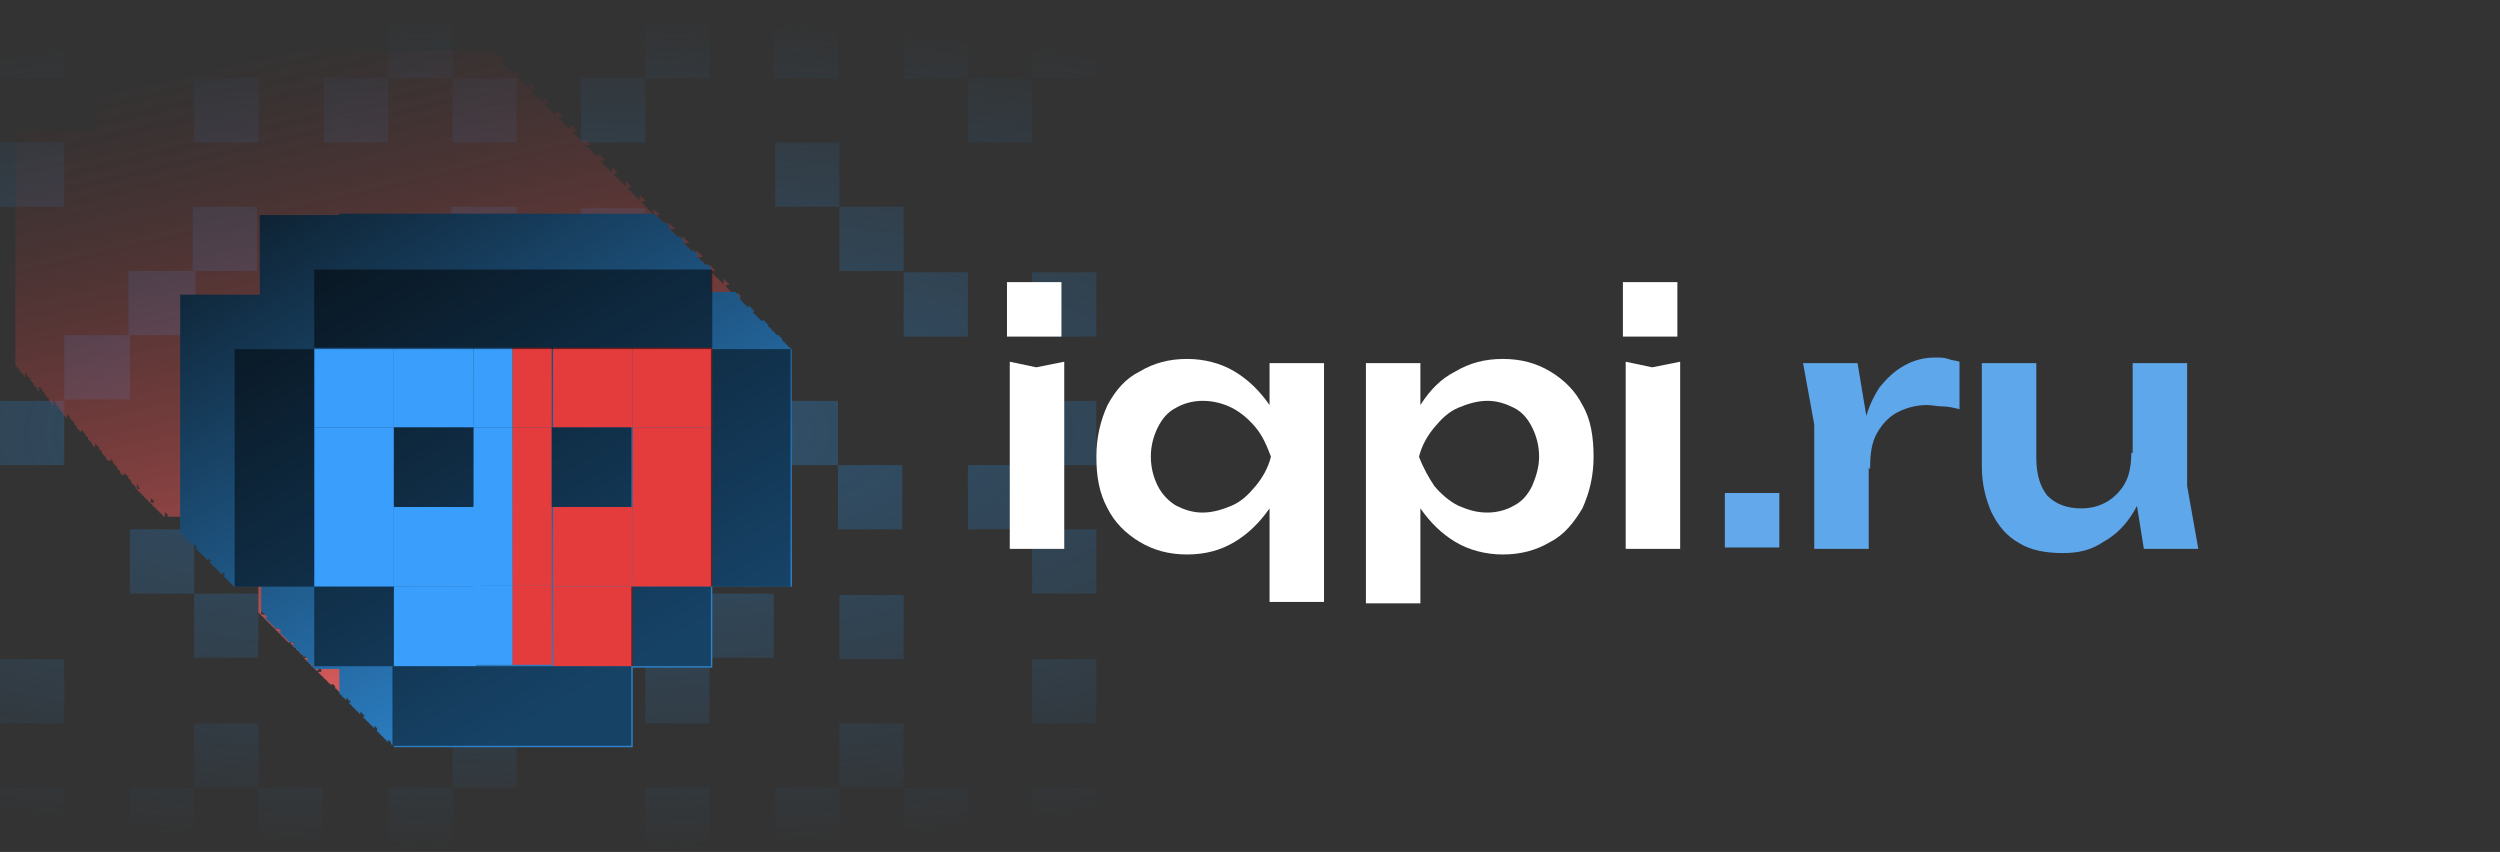 <?xml version="1.0" encoding="utf-8"?>
<!-- Generator: Adobe Illustrator 24.2.1, SVG Export Plug-In . SVG Version: 6.00 Build 0)  -->
<svg version="1.1" id="Layer_1" xmlns="http://www.w3.org/2000/svg" xmlns:xlink="http://www.w3.org/1999/xlink" x="0px" y="0px"
	 width="179px" height="61px" viewBox="0 0 179 61" style="enable-background:new 0 0 179 61;" xml:space="preserve">
<rect x="0" y="0" width="179" height="61" fill="#333333" stroke="none"/>
<style type="text/css">
	.st0{opacity:0.9;fill-rule:evenodd;clip-rule:evenodd;fill:url(#SVGID_1_);enable-background:new    ;}
	.st1{fill:#5FA7EB;}
	.st2{fill:#FFFFFF;}
	.st3{fill:#62A8EB;}
	.st4{opacity:0.9;fill-rule:evenodd;clip-rule:evenodd;fill:url(#SVGID_2_);enable-background:new    ;}
	.st5{fill-rule:evenodd;clip-rule:evenodd;fill:url(#SVGID_3_);}
	.st6{fill:#E43C3C;}
	.st7{fill:#3A9EFC;}
	.st8{fill-opacity:0.5;}
</style>
<radialGradient id="SVGID_1_" cx="-339.759" cy="328.76" r="1" gradientTransform="matrix(1.838630e-15 -30.027 -94.144 -5.764682e-15 30990.158 -10170.971)" gradientUnits="userSpaceOnUse">
	<stop  offset="0" style="stop-color:#2F5778"/>
	<stop  offset="1" style="stop-color:#2F5778;stop-opacity:0"/>
</radialGradient>
<path class="st0" d="M55.4,1h4.6v4.6h-4.6V1z M60.1,14.8h4.6v4.6h-4.6L60.1,14.8l-4.6,0v-4.6h4.6V14.8z M69.3,19.5h-4.6v4.6h4.6
	V19.5z M46.2,28.7h4.6v4.6h4.6v-4.6h4.6v4.6h4.6v4.6h-4.6v-4.6h-4.6v4.6h-4.6v-4.6h-4.6v4.6h-4.6v-4.6H37v-4.6h4.6v4.6h4.6V28.7z
	 M13.9,42.5v-4.6H9.3v4.6L13.9,42.5l0,4.6h4.6v-4.6H13.9z M32.3,37.9v4.6H37v-4.6h4.6v4.6h4.6v-4.6h4.6v4.6h4.6v4.6h-4.6v-4.6h-4.6
	v4.6h-4.6v-4.6H37v4.6h-4.6v-4.6h-4.6v4.6h-4.6v-4.6h4.6v-4.6H32.3z M78.5,42.5v-4.6h-4.6v4.6H78.5z M60.1,61v-4.6h4.6V61h4.6v-4.6
	h-4.6v-4.6h-4.6v4.6h-4.6V61H60.1z M78.5,47.2v4.6h-4.6v-4.6H78.5z M78.5,61v-4.6h-4.6V61H78.5z M50.8,51.8v-4.6h-4.6v4.6H50.8z
	 M50.8,56.4V61h-4.6v-4.6H50.8z M41.6,47.2v4.6H37v4.6h-4.6V61h-4.6v-4.6h4.6v-4.6h-4.6v-4.6h4.6v4.6H37v-4.6H41.6z M23.1,56.4V61
	h-4.6v-4.6h-4.6V61H9.3v-4.6h4.6v-4.6h4.6v4.6H23.1z M4.6,47.2v4.6H0v-4.6H4.6z M4.6,61v-4.6H0V61H4.6z M73.9,28.7h4.6v4.6h-4.6v4.6
	h-4.6v-4.6h4.6V28.7z M78.5,19.5h-4.6v4.6h4.6V19.5z M69.3,1h-4.6v4.6h4.6v4.6h4.6V5.6h4.6V1h-4.6v4.6h-4.6V1z M50.8,1h-4.6v4.6
	h-4.6v4.6h4.6V5.6h4.6V1z M46.2,19.5h4.6v4.6h4.6v4.6h-4.6v-4.6h-4.6v4.6h-4.6v-4.6H37v-4.6h4.6v-4.6h4.6L46.2,19.5l-4.6,0v4.6h4.6
	V19.5z M32.4,28.7h-4.6v4.6h-4.6v-4.6h-4.6v4.6h4.6v4.6h4.6v-4.6h4.6v4.6H37v-4.6h-4.6V28.7z M27.7,19.4h4.6v-4.6H37v4.6h-4.6v4.6
	H37v4.6h-4.6v-4.6h-4.6v4.6h-4.6v-4.6h-4.6v-4.6h-4.6v4.6H9.3v4.6H4.6v-4.6h4.6v-4.6h4.6v-4.6h4.6v4.6h4.6v4.6h4.6V19.4z M32.4,1
	h-4.6v4.6h-4.6v4.6h4.6V5.6h4.6v4.6H37V5.6h-4.6V1z M0,28.7h4.6v4.6H0V28.7z M4.6,10.2H0v4.6h4.6V10.2z M0,1h4.6v4.6H0V1z
	 M60.1,47.2v-4.6h4.6v4.6H60.1z M13.9,10.2V5.6h4.6v4.6H13.9z"/>
<g>
	<path class="st1" d="M147.7,39.6c-1.2,0-2.3-0.2-3.1-0.7c-0.9-0.5-1.5-1.2-2-2.2c-0.4-0.9-0.7-2-0.7-3.3V26h3.9v6.8
		c0,1.2,0.3,2.1,0.8,2.7c0.6,0.6,1.4,0.9,2.4,0.9c0.8,0,1.4-0.2,1.9-0.5c0.5-0.3,1-0.8,1.3-1.4c0.3-0.6,0.4-1.3,0.4-2.1l1.3,0.7
		c-0.2,1.4-0.5,2.5-1.1,3.5c-0.6,1-1.3,1.7-2.2,2.2C149.7,39.4,148.8,39.6,147.7,39.6z M153.5,39.3l-0.8-5V26h3.9v8.8l0.8,4.5H153.5
		z"/>
</g>
<g>
	<path class="st1" d="M129.1,26h3.9l0.8,4.8v8.5h-3.9v-8.9L129.1,26z M140.3,25.9v3.4c-0.4-0.1-0.8-0.2-1.2-0.2
		c-0.4,0-0.8-0.1-1.1-0.1c-0.8,0-1.5,0.2-2.1,0.5c-0.6,0.3-1.1,0.8-1.5,1.5c-0.4,0.7-0.5,1.5-0.5,2.6l-0.8-1
		c0.1-0.9,0.3-1.8,0.5-2.7c0.2-0.8,0.6-1.6,1-2.2c0.5-0.6,1-1.1,1.7-1.5c0.7-0.4,1.4-0.6,2.3-0.6c0.3,0,0.6,0,0.9,0.1
		C139.7,25.8,140,25.8,140.3,25.9z"/>
</g>
<g>
	<path class="st2" d="M116.4,25.9l1.9,0.4l2-0.4v13.4h-3.9V25.9z"/>
</g>
<g>
	<path class="st2" d="M97.8,26h3.9v4.2l-0.2,0.5V34l0.2,1v8.2h-3.9V26z M100.3,32.7c0.3-1.4,0.7-2.6,1.4-3.7
		c0.7-1.1,1.5-1.9,2.5-2.4c1-0.6,2.1-0.9,3.4-0.9c1.3,0,2.4,0.3,3.4,0.9c1,0.6,1.8,1.4,2.3,2.4c0.6,1,0.8,2.3,0.8,3.7
		c0,1.4-0.3,2.6-0.8,3.7c-0.6,1-1.3,1.9-2.3,2.4c-1,0.6-2.1,0.9-3.4,0.9c-1.2,0-2.4-0.3-3.4-0.9c-1-0.6-1.8-1.4-2.5-2.4
		C101,35.3,100.6,34.1,100.3,32.7z M110.2,32.7c0-0.8-0.2-1.5-0.5-2.1c-0.3-0.6-0.7-1.1-1.3-1.4c-0.6-0.3-1.2-0.5-1.9-0.5
		c-0.7,0-1.4,0.2-2.1,0.5c-0.7,0.3-1.2,0.8-1.7,1.4c-0.5,0.6-0.9,1.3-1.1,2.1c0.3,0.8,0.7,1.5,1.1,2.1c0.5,0.6,1.1,1.1,1.7,1.4
		c0.7,0.3,1.3,0.5,2.1,0.5c0.7,0,1.4-0.2,1.9-0.5c0.6-0.3,1-0.8,1.3-1.4C110,34.1,110.2,33.4,110.2,32.7z"/>
</g>
<g>
	<path class="st2" d="M94.8,26v17.1h-3.9v-8.2l0.2-1v-3.2l-0.2-0.5V26H94.8z M92.3,32.7c-0.2,1.4-0.7,2.6-1.4,3.7
		c-0.7,1-1.5,1.8-2.5,2.4c-1,0.6-2.1,0.9-3.4,0.9c-1.3,0-2.4-0.3-3.4-0.9c-1-0.6-1.8-1.4-2.3-2.4c-0.6-1.1-0.8-2.3-0.8-3.7
		c0-1.4,0.3-2.6,0.8-3.7c0.6-1.1,1.3-1.9,2.3-2.4c1-0.6,2.1-0.9,3.4-0.9c1.2,0,2.4,0.3,3.4,0.9c1,0.6,1.8,1.4,2.5,2.4
		C91.6,30,92,31.3,92.3,32.7z M82.4,32.7c0,0.8,0.2,1.5,0.5,2.1c0.3,0.6,0.8,1.1,1.3,1.4c0.6,0.3,1.2,0.5,1.9,0.5
		c0.7,0,1.4-0.2,2.1-0.5c0.7-0.3,1.2-0.8,1.7-1.4c0.5-0.6,0.9-1.3,1.1-2.1c-0.3-0.8-0.6-1.5-1.1-2.1c-0.5-0.6-1.1-1.1-1.7-1.4
		c-0.6-0.3-1.3-0.5-2.1-0.5c-0.7,0-1.4,0.2-1.9,0.5c-0.6,0.3-1,0.8-1.3,1.4C82.6,31.2,82.4,31.9,82.4,32.7z"/>
</g>
<g>
	<path class="st2" d="M72.3,25.9l1.9,0.4l2-0.4v13.4h-3.9V25.9z"/>
</g>
<g>
	<path class="st2" d="M72.1,20.2v3.9h3.9v-3.9H72.1z"/>
</g>
<g>
	<path class="st2" d="M116.2,20.2v3.9h3.9v-3.9H116.2z"/>
</g>
<g>
	<path class="st3" d="M123.5,35.3v3.9h3.9v-3.9H123.5z"/>
</g>
<linearGradient id="SVGID_2_" gradientUnits="userSpaceOnUse" x1="22.043" y1="66.75" x2="32.617" y2="21.042" gradientTransform="matrix(1 0 0 -1 0 69.276)">
	<stop  offset="0" style="stop-color:#832727;stop-opacity:0"/>
	<stop  offset="1" style="stop-color:#EB6060"/>
</linearGradient>
<path class="st4" d="M12.5,3.6h17.1l5.7,0v0.1h0.1v0.1h0.1v0.1h0.1v0.1h0.1V4h0.1v0.1h0.1v0.1h0.1v0.1h0.1v0.1H36v0.1H36v0.1h0.1
	v0.1h0.1v0.1h0.1v0.1h0.1v0.1l0.1,0v0.1h0.1v0.1h0.1v0.1h0.1V5h0.1v0.1h0.1v0.1h0.1v0.1l0.1,0v0.1H37v0.1h0.1v0.1h0.1v0.1h0.1v0.1
	h0.1v0.1h0.1v0.1h0.1v0.1l0.1,0v0.1h0.1v0.1h0.1V6h0.1v0.1h0.1v0.1h0.1v0.1h0.1v0.1H38v0.1h0.1v0.1h0.1v0.1h0.1v0.1h0.1v0.1h0.1v0.1
	h0.1v0.1h0.1v0.1h0.1v0.1h0.1V7h0.1v0.1h0.1v0.1h0.1v0.1h0.1v0.1H39v0.1h0.1v0.1h0.1v0.1h0.1v0.1h0.1v0.1h0.1v0.1h0.1v0.1h0.1v0.1
	h0.1V8h0.1V8h0.1v0.1h0.1v0.1h0.1v0.1h0.1v0.1H40v0.1h0.1v0.1h0.1v0.1h0.1v0.1h0.1v0.1h0.1v0.1h0.1v0.1h0.1v0.1h0.1V9h0.1V9h0.1v0.1
	h0.1v0.1h0.1v0.1h0.1v0.1H41v0h0v0.1h0.1v0h0v0.1h0.1v0h0v0.1h0.1v0h0v0.1h0.1v0h0v0.1h0.1v0h0v0.1h0.1v0h0v0.1h0.1v0h0v0.1h0.1v0h0
	V10h0.1v0h0V10h0.1v0h0v0.1h0.1v0h0v0.1h0.1v0h0v0.1h0.1v0h0v0.1H42v0h0v0.1h0.1v0h0v0.1h0.1v0h0v0.1h0.1v0h0v0.1h0.1v0h0v0.1h0.1v0
	h0v0.1h0.1v0h0v0.1h0.1v0h0v0.1h0.1v0h0V11h0.1v0h0v0.1h0.1v0h0v0.1h0.1v0h0v0.1h0.1v0h0v0.1h0.1v0h0v0.1H43v0h0v0.1h0.1v0h0v0.1
	h0.1v0h0v0.1h0.1v0h0v0.1h0.1v0h0v0.1h0.1v0h0v0.1h0.1v0h0v0.1h0.1v0h0v0.1h0.1v0h0V12h0.1v0h0v0.1h0.1v0h0v0.1h0.1v0h0v0.1h0.1v0h0
	v0.1H44v0h0v0.1H44v0h0v0.1h0.1v0h0v0.1h0.1v0h0v0.1h0.1v0h0v0.1h0.1v0h0v0.1h0.1v0h0v0.1h0.1v0h0v0.1h0.1v0h0v0.1h0.1v0h0V13h0.1v0
	h0v0.1h0.1v0h0v0.1h0.1v0h0v0.1h0.1v0h0v0.1H45v0h0v0.1H45v0h0v0.1h0.1v0h0v0.1h0.1v0h0v0.1h0.1v0h0v0.1h0.1v0h0v0.1h0.1v0h0v0.1
	h0.1v0h0v0.1h0.1v0h0v0.1h0.1v0h0V14h0.1v0h0v0.1h0.1v0h0v0.1h0.1v0h0v0.1h0.1v0h0v0.1H46v0h0v0.1H46v0h0v0.1h0.1v0h0v0.1h0.1v0h0
	v0.1h0.1v0h0v0.1h0.1v0h0v0.1h0.1v0h0v0.1h0.1v0h0v0.1h0.1v0h0v0.1h0.1v0h0V15h0.1v0h0v0.1h0.1v0h0v0.1h0.1v0h0v0.1h0.1v0h0v0.1H47
	v0h0v0.1h0.1v0h0v0.1h0.1v0.1h0.1v0.1h0.1v0.1h0.1v0.1h0.1v0.1h0.1v0.1h0.1V16h0.1V16h0.1v0.1h0.1v0.1h0.1v0.1h0.1v0.1H48v0.1h0.1
	v0.1h0.1v0.1h0.1v0.1h0.1v0.1h0.1v0.1h0.1v0.1h0.1v0.1h0.1V17h0.1V17h0.1v0.1h0.1v0.1h0.1v0.1h0.1v0.1H49v0.1h0.1v0.1h0.1v0.1h0.1
	v0.1h0.1v0.1h0.1v0.1h0.1v0.1h0.1v0.1h0.1V18h0.1V18h0.1v0.1h0.1v0.1h0.1v0.1h0.1v0.1H50v0.1h0.1v0.1h0.1v0.1h0.1v0.1h0.1v0.1h0.1
	v0.1h0.1v0.1h0.1v0.1h0.1V19h0.1v0.1h0.1v0.1h0.1v0.1h0.1v0.1H51v0.1H51v0.1h0.1v0.1h0.1v0.1h0.1v0.1h0.1v0.1h0.1v0.1h0.1v0.1h0.1
	v0.1h0.1V20h0.1v0.1h0.1v0.1h0.1v0.1h0.1v0.1H52v0.1H52v0.1h0.1v0.1h0.1v0.1h0.1v0.1h0.1v0.1h0.1v0.1h0.1v0.1h0.1v0.1h0.1V21h0.1
	v0.1h0.1l0,17.1h-5.7v5.6h0v0.1h-5.7v5.7H24.3v-0.1h-0.1v-0.1h-0.1v-0.1H24v-0.1H24v-0.1h-0.1v-0.1h-0.1V49h-0.1V49h-0.1v-0.1h-0.1
	v-0.1h-0.1v-0.1h-0.1v-0.1h-0.1v-0.1h-0.1v-0.1h-0.1v-0.1h-0.1v-0.1h-0.1v-0.1H23v-0.1H23v-0.1h-0.1v-0.1h-0.1V48h-0.1V48h-0.1v-0.1
	h-0.1v-0.1h-0.1v-0.1h-0.1v-0.1h-0.1v-0.1h-0.1v-0.1h-0.1v-0.1h-0.1v-0.1h-0.1v-0.1H22v-0.1H22v-0.1h-0.1v-0.1h-0.1V47h-0.1v-0.1
	h-0.1v-0.1h-0.1v-0.1h-0.1v-0.1h-0.1v-0.1h-0.1v-0.1h-0.1v-0.1h-0.1v-0.1h-0.1v-0.1h-0.1v-0.1H21v-0.1h-0.1v-0.1h-0.1v-0.1h-0.1V46
	h-0.1v-0.1h-0.1v-0.1h-0.1v-0.1h-0.1v-0.1h-0.1v-0.1h-0.1v-0.1h-0.1v-0.1h-0.1v-0.1h-0.1v-0.1h-0.1v-0.1H20v-0.1h-0.1v-0.1h-0.1
	v-0.1h-0.1V45h-0.1v-0.1h-0.1v-0.1h-0.1v-0.1h-0.1v-0.1h-0.1v-0.1h-0.1v-0.1h-0.1v-0.1h-0.1v-0.1h-0.1v-0.1h-0.1v-0.1H19v-0.1h-0.1
	v-0.1h-0.1v-0.1h-0.1V44h-0.1v-0.1h-0.1v-0.1h0v0h0v-0.1h0v0h0v-0.1h0v0h0v-0.1h0v0h0v-0.1h0v0h0v-0.1h0v0h0v-0.1h0v0h0v-0.1h0v0h0
	v-0.1h0v0h0v-0.1h0v0h0v-0.1h0v0h0v-0.1h0v0h0V43h0v0h0v-0.1h0v0h0v-0.1h0v0h0v-0.1h0v0h0v-0.1h0v0h0v-0.1h0v0h0v-0.1h0v0h0v-0.1h0
	v0h0v-0.1h0v0h0v-0.1h0v0h0v-0.1h0v0h0v-0.1h0v0h0v-0.1h0v0h0V42h0v0h0V42h0v0h0v-0.1h0v0h0v-0.1h0v0h0v-0.1h0v0h0v-0.1h0v0h0v-0.1
	h0v0h0v-0.1h0v0h0v-0.1h0v0h0v-0.1h0v0h0v-0.1h0v0h0v-0.1h0v0h0v-0.1h0v0h0v-0.1h0v0h0V41h0v0h0V41h0v0h0v-0.1h0v0h0v-0.1h0v0h0
	v-0.1h0v0h0v-0.1h0v0h0v-0.1h0v0h0v-0.1h0v0h0v-0.1h0v0h0v-0.1h0v0h0v-0.1h0v0h0v-0.1h0v0h0v-0.1h0v0h0v-0.1h0v0h0V40h0v0h0V40h0v0
	h0v-0.1h0v0h0v-0.1h0v0h0v-0.1h0v0h0v-0.1h0v0h0v-0.1h0v0h0v-0.1h0v0h0v-0.1h0v0h0v-0.1h0v0h0v-0.1h0v0h0v-0.1h0v0h0v-0.1h0v0h0
	v-0.1h0v0h0V39h0v0h0v-0.1h0v0h0v-0.1h0v0h0v-0.1h0v0h0v-0.1h0v0h0v-0.1h0v0h0v-0.1h0v0h0v-0.1h0v0h0v-0.1h0v0h0v-0.1h0v0h0v-0.1h0
	v0h0v-0.1h0v0h0v-0.1h0v0h0v0h0v-0.1h0v0h0v0h0V38h0v0h0v0h0v-0.1h0v0h0v0h0v-0.1h0v0h0v0h0v-0.1h0v0h0v0h0v-0.1h0v0h0v-0.1h-0.1v0
	h0v-0.1h-0.1v0h0v-0.1h-0.1v0h0v-0.1h-0.1v0h0v-0.1h-0.1v0h0v-0.1H12v0h0v-0.1H12v0h0v-0.1h-0.1v0h0v-0.1h-0.1v0h0V37h-0.1v0h0v-0.1
	h-0.1v0h0v-0.1h-0.1v0h0v-0.1h-0.1v0h0v-0.1h-0.1v0h0v-0.1h-0.1v0h0v-0.1h-0.1v0h0v-0.1h-0.1v0h0v-0.1h-0.1v0h0v-0.1h-0.1v0h0v-0.1
	H11v0h0v-0.1H11v0h0v-0.1h-0.1v0h0v-0.1h-0.1v0h0V36h-0.1v0h0v-0.1h-0.1v0h0v-0.1h-0.1v0h0v-0.1h-0.1v0h0v-0.1h-0.1v0h0v-0.1h-0.1v0
	h0v-0.1h-0.1v0h0v-0.1h-0.1v0h0v-0.1h-0.1v0h0v-0.1h-0.1v0h0v-0.1H10v0h0v-0.1H9.9v0h0v-0.1H9.9v0h0v-0.1H9.8v0h0V35H9.7v0h0v-0.1
	H9.7v0h0v-0.1H9.6v0h0v-0.1H9.5v0h0v-0.1H9.4v0h0v-0.1H9.4v0h0v-0.1H9.3v0h0v-0.1H9.2v0h0v-0.1H9.2v0h0v-0.1H9.1v0h0v-0.1H9v0h0
	v-0.1H8.9v0h0v-0.1H8.9v0h0V34H8.8v0h0V34H8.7v0h0v-0.1H8.6v0h0v-0.1H8.6v0h0v-0.1H8.5v0h0v-0.1H8.4v0h0v-0.1H8.4v0h0v-0.1H8.3v0h0
	v-0.1H8.2v0h0v-0.1H8.1v0h0v-0.1H8.1v0h0v-0.1H8v0h0v-0.1H7.9v0h0v-0.1H7.9v0h0V33H7.8v0h0V33H7.7v0h0v-0.1H7.6v0h0v-0.1H7.6v0h0
	v-0.1H7.5v0h0v-0.1H7.4v0h0v-0.1H7.3v0h0v-0.1H7.3v0h0v-0.1H7.2v0h0v-0.1H7.1v0h0v-0.1H7.1v0h0v-0.1H7v0h0v-0.1H6.9v0h0v-0.1H6.8v0
	h0V32H6.8V32H6.7v-0.1H6.6v-0.1H6.6v-0.1H6.5v-0.1H6.4v-0.1H6.3v-0.1H6.3v-0.1H6.2v-0.1H6.1v-0.1H6.1v-0.1H6v-0.1H5.9v-0.1H5.8V31
	H5.8v-0.1H5.7v-0.1H5.6v-0.1H5.5v-0.1H5.5v-0.1H5.4v-0.1H5.3v-0.1H5.3v-0.1H5.2v-0.1H5.1v-0.1H5v-0.1H5v-0.1H4.9v-0.1H4.8V30H4.8
	v-0.1H4.7v-0.1H4.6v-0.1H4.5v-0.1H4.5v-0.1H4.4v-0.1H4.3v-0.1H4.2v-0.1H4.2v-0.1H4.1v-0.1H4v-0.1H4v-0.1H3.9v-0.1H3.8V29H3.7v-0.1
	H3.7v-0.1H3.6v-0.1H3.5v-0.1H3.5v-0.1H3.4v-0.1H3.3v-0.1H3.2v-0.1H3.2v-0.1H3.1v-0.1H3v-0.1H3v-0.1H2.9v-0.1H2.8V28H2.7v-0.1H2.7
	v-0.1H2.6v-0.1H2.5v-0.1H2.4v-0.1H2.4v-0.1H2.3v-0.1H2.2v-0.1H2.2v-0.1H2.1v-0.1H2v-0.1H1.9v-0.1H1.9v-0.1H1.8V27H1.7v-0.1H1.7v-0.1
	H1.6v-0.1H1.5v-0.1H1.4v-0.1H1.4v-0.1H1.3v-0.1H1.2v-0.1H1.1V9.3h5.7V3.6L12.5,3.6z"/>
<linearGradient id="SVGID_3_" gradientUnits="userSpaceOnUse" x1="22.348" y1="59.32" x2="44.211" y2="21.283" gradientTransform="matrix(1 0 0 -1 0 69.276)">
	<stop  offset="0" style="stop-color:#0C1C29"/>
	<stop  offset="1" style="stop-color:#2D84CC"/>
</linearGradient>
<path class="st5" d="M24.3,15.4L24.3,15.4l-5.7,0v5.7h-5.7v17.1H13v0.1h0.1v0.1h0.1v0.1h0.1v0.1h0.1v0.1h0.1v0.1h0.1v0.1h0.1v0.1
	h0.1v0.1h0.1V39h0.1v0.1h0.1v0.1H14v0.1h0.1v0.1h0.1v0.1h0.1v0.1h0.1v0.1h0.1v0.1h0.1v0.1h0.1v0.1h0.1v0.1h0.1V40h0.1v0.1h0.1v0.1
	H15v0.1h0.1v0.1h0.1v0.1h0.1v0.1h0.1v0.1h0.1v0.1h0.1v0.1h0.1v0.1h0.1v0.1h0.1V41h0.1v0.1h0.1v0.1H16v0.1h0.1v0.1h0.1v0.1h0.1v0.1
	h0.1v0.1h0.1v0.1h0.1v0.1h0.1v0.1h0.1V42h0.1V42h1.8v1.7h0v0.1h0.1v0.1h0.1V44h0.1v0.1h0.1v0.1H19v0.1h0.1v0.1h0.1v0.1h0.1v0.1h0.1
	v0.1h0.1v0.1h0.1v0.1h0.1v0.1h0.1V45h0.1V45h0.1v0.1h0.1v0.1H20v0.1h0.1v0.1h0.1v0.1h0.1v0.1h0.1v0.1h0.1v0.1h0.1v0.1h0.1v0.1h0.1
	V46h0.1V46h0.1v0.1H21v0.1H21v0.1h0.1v0.1h0.1v0.1h0.1v0.1h0.1v0.1h0.1v0.1h0.1v0.1h0.1v0.1h0.1V47h0.1v0.1h0.1v0.1H22v0.1H22v0.1
	h0.1v0.1h0.1v0.1h0.1v0.1h0.1v0.1h0.1v0.1h1.8v1.8h0.1v0.1h0.1v0.1h0.1v0.1h0.1v0.1h0.1V50h0.1v0.1h0.1v0.1h0.1v0.1H25v0.1h0.1v0.1
	h0.1v0.1h0.1v0.1h0.1v0.1h0.1v0.1h0.1v0.1h0.1v0.1h0.1V51h0.1v0.1h0.1v0.1h0.1v0.1H26v0.1h0.1v0.1h0.1v0.1h0.1v0.1h0.1v0.1h0.1v0.1
	h0.1v0.1h0.1v0.1h0.1V52h0.1v0.1h0.1v0.1H27v0.1H27v0.1h0.1v0.1h0.1v0.1h0.1v0.1h0.1v0.1h0.1v0.1h0.1v0.1h0.1v0.1h0.1V53h0.1v0.1
	h0.1v0.1H28v0.1h0.1v0.1h0.1v0.1h17.1v-5.7h5.7v-0.1h0V42h5.7V25h0l0,0h-0.1v-0.1l0,0v0h-0.1v-0.1l0,0l0,0h-0.1v-0.1l0,0l0,0h-0.1
	v-0.1l0,0v0h-0.1v-0.1l0,0l0,0h-0.1v-0.1l0,0l0,0H56v-0.1h0v0H56v-0.1l0,0l0,0h-0.1v-0.1h0l0,0h-0.1v-0.1h0v0h-0.1V24l0,0l0,0h-0.1
	v-0.1h0l0,0h-0.1v-0.1l0,0v0h-0.1v-0.1l0,0v0h-0.1v-0.1l0,0l0,0h-0.1v-0.1h0v0h-0.1v-0.1l0,0v0h-0.1v-0.1h0l0,0H55v-0.1h0v0h-0.1
	v-0.1l0,0l0,0h-0.1v-0.1h0l0,0h-0.1v-0.1l0,0v0h-0.1V23l0,0v0h-0.1v-0.1l0,0l0,0h-0.1v-0.1l0,0v0h-0.1v-0.1l0,0v0h-0.1v-0.1l0,0l0,0
	h-0.1v-0.1h0v0h-0.1v-0.1l0,0v0h-0.1v-0.1h0l0,0H54v-0.1h0v0h-0.1v-0.1l0,0v0h-0.1v-0.1l0,0l0,0h-0.1v-0.1l0,0l0,0h-0.1V22l0,0v0
	h-0.1v-0.1l0,0l0,0h-0.1v-0.1l0,0v0h-0.1v-0.1l0,0v0h-0.1v-0.1h0l0,0h-0.1v-0.1h0v0h-0.1v-0.1l0,0v0h-0.1v-0.1h0l0,0H53v-0.1l0,0
	l0,0h-0.1v-0.1l0,0v0h-0.1v-0.1l0,0l0,0h-0.1v-0.1l0,0l0,0h-1.8v-1.8h-0.1v-0.1h-0.1v-0.1h-0.1V19h-0.1v-0.1h-0.1v-0.1h-0.1v-0.1
	h-0.1v-0.1h-0.1v-0.1h-0.1v-0.1h-0.1v-0.1H50v-0.1h-0.1v-0.1h-0.1v-0.1h-0.1v-0.1h-0.1V18h-0.1v-0.1h-0.1v-0.1h-0.1v-0.1h-0.1v-0.1
	h-0.1v-0.1h-0.1v-0.1h-0.1v-0.1H49v-0.1h-0.1v-0.1h-0.1v-0.1h-0.1v-0.1h-0.1V17h-0.1v-0.1h-0.1v-0.1h-0.1v-0.1h-0.1v-0.1h-0.1v-0.1
	h-0.1v-0.1h-0.1v-0.1H48v-0.1h-0.1v-0.1h-0.1v-0.1h-0.1v-0.1h-0.1V16h-0.1v-0.1h-0.1v-0.1h-0.1v-0.1h-0.1v-0.1h-0.1v-0.1h-0.1v-0.1
	h-0.1v-0.1h-5.7v0H24.3z"/>
<path class="st6" d="M39.6,42v5.7h5.7V42H39.6z"/>
<path class="st7" d="M22.5,24.9v5.7h5.7v-5.7H22.5z"/>
<path class="st7" d="M28.2,24.9v5.7h5.7v-5.7H28.2z"/>
<path class="st7" d="M33.9,24.9v5.7h2.8v-5.7H33.9z"/>
<path class="st6" d="M36.7,24.9v5.7h2.8v-5.7H36.7z"/>
<path class="st6" d="M39.6,24.9v5.7h5.7v-5.7H39.6z"/>
<path class="st6" d="M45.3,24.9v5.7h5.7v-5.7H45.3z"/>
<path class="st6" d="M45.3,30.6v5.7h5.7v-5.7H45.3z"/>
<path class="st7" d="M33.9,30.6v5.7h2.8v-5.7H33.9z"/>
<path class="st6" d="M36.7,30.6v5.7h2.8v-5.7H36.7z"/>
<path class="st7" d="M22.5,30.6v5.7h5.7v-5.7H22.5z"/>
<path class="st7" d="M22.5,36.3V42h5.7v-5.7H22.5z"/>
<path class="st7" d="M28.2,36.3V42h6.3v-5.7H28.2z"/>
<path class="st7" d="M33.9,36.2v5.7h2.8v-5.7H33.9z"/>
<path class="st6" d="M36.7,36.2v5.7h2.8v-5.7H36.7z"/>
<path class="st6" d="M39.6,36.3V42h5.7v-5.7H39.6z"/>
<path class="st6" d="M45.3,36.3V42h5.7v-5.7H45.3z"/>
<path class="st7" d="M28.2,42v5.7h5.9V42H28.2z"/>
<path class="st7" d="M33.9,41.9v5.7h2.8v-5.7H33.9z"/>
<path class="st6" d="M36.7,41.9v5.7h2.8v-5.7H36.7z"/>
<path class="st8" d="M16.8,25V42h5.7V25H16.8z"/>
<path class="st8" d="M50.9,25V42h5.7V25H50.9z"/>
<path class="st8" d="M28.2,30.6v5.7h5.7v-5.7H28.2z"/>
<path class="st8" d="M39.5,30.6v5.7h5.7v-5.7H39.5z"/>
<path class="st8" d="M22.5,42v5.7h5.7V42H22.5z"/>
<path class="st8" d="M45.2,42v5.7h5.7V42H45.2z"/>
<path class="st8" d="M22.5,19.3V25h28.5v-5.7H22.5z"/>
<path class="st8" d="M28.1,47.7v5.7h17.1v-5.7H28.1z"/>
</svg>
